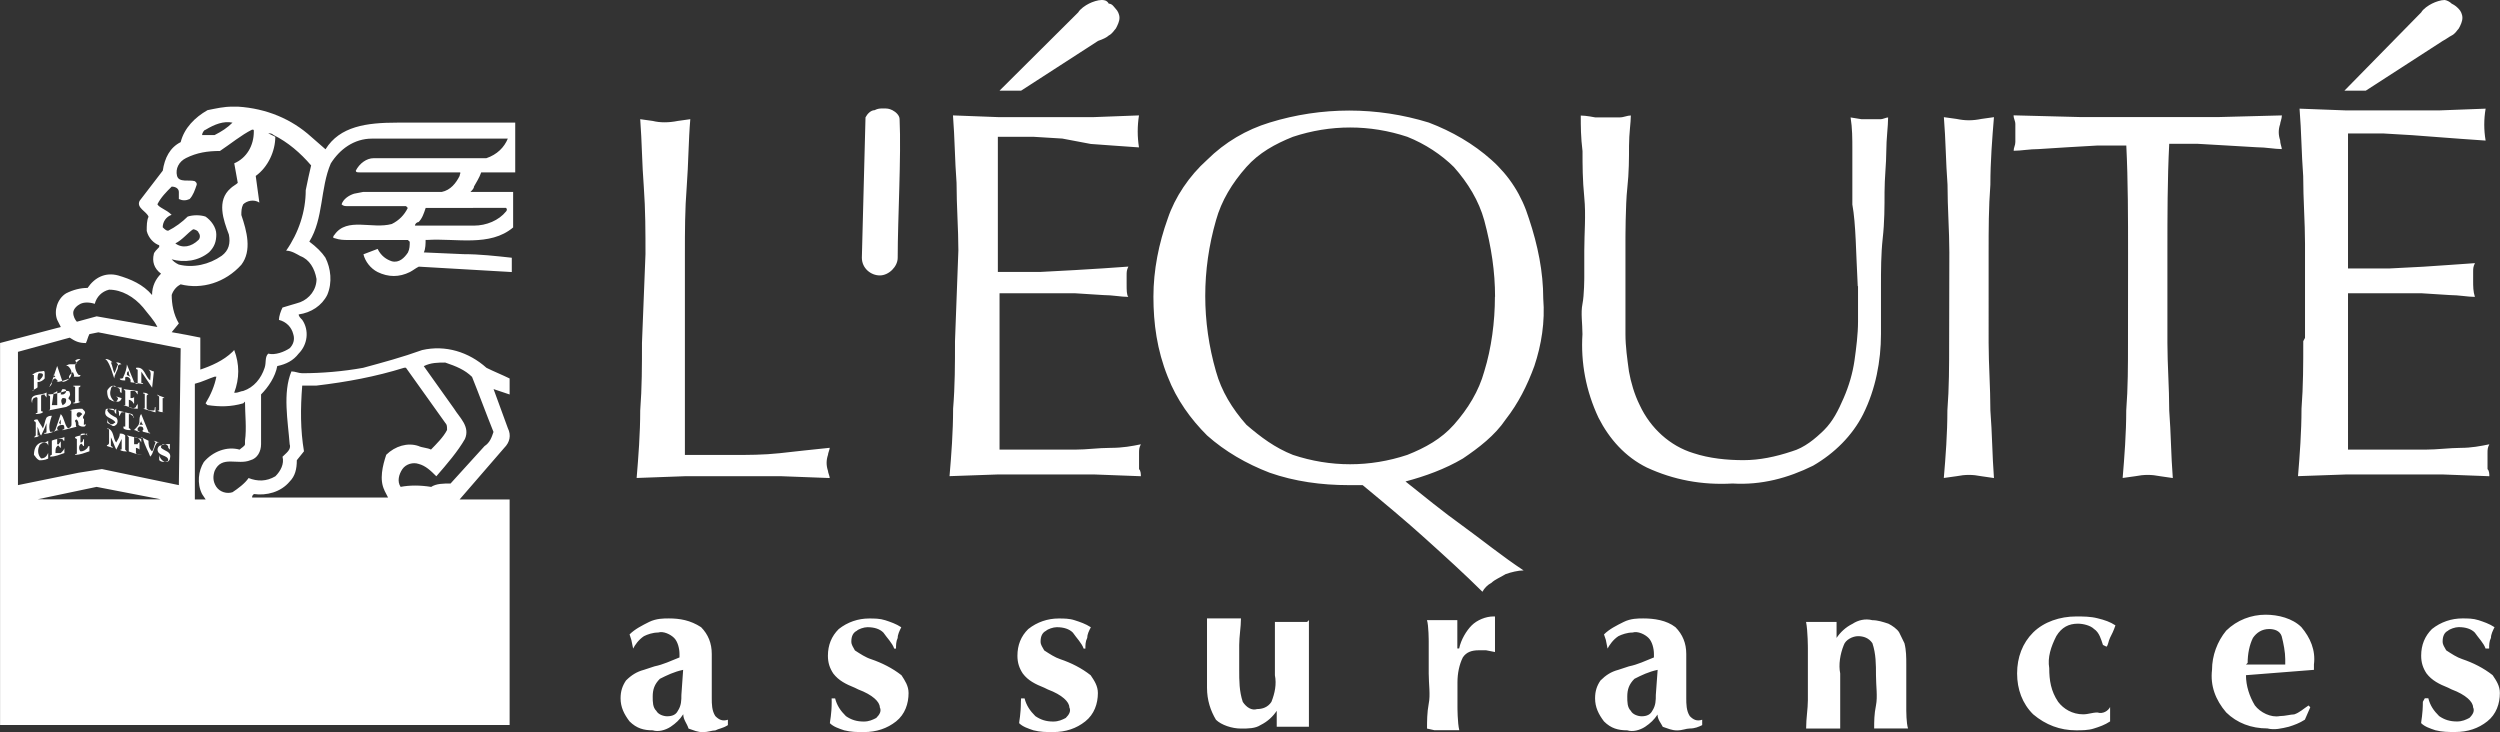 <svg xmlns="http://www.w3.org/2000/svg" viewBox="0 0 37.042 10.848"><rect x="0" y="0" width="37.042" height="10.848" fill="#333333" stroke="none"/><g fill="#fff"><path d="M6.386 7.214c-.16-.026-.318-.026-.45 0-.054-.08-.027-.184.026-.263.053-.078.16-.104.238-.078.106.026.186.105.265.184.16-.184.318-.368.424-.553.08-.184-.08-.316-.16-.447l-.45-.632c.106-.053.212-.053.318-.053.16.054.29.107.397.212.106.263.212.553.318.816-.027.08-.053.158-.133.21l-.503.554c-.106 0-.212 0-.29.052zm-.69.053l.054.105H3.736c0-.026 0-.026.026-.052.186.026.398-.027.53-.185.08-.08.106-.184.106-.316l.106-.132c-.053-.316-.053-.632-.026-.974h.212c.45-.053.874-.132 1.298-.264h.027l.583.817c.026.026.026.052.026.105-.053.105-.16.21-.238.29-.053-.027-.133-.027-.186-.053-.16-.054-.344 0-.477.13-.053.158-.106.37-.026.527zm-2.702.053l.053.08h-.16V5.686c.107-.026.213-.08.293-.105h.026c-.026.132-.08.263-.16.395l.028.026c.185.027.344.027.53-.026l.026-.026c0 .185.026.395 0 .58v.052c0 .027-.053.053-.08.08-.185-.053-.397.026-.53.184-.08.13-.105.316-.026.474zm-.344-.132L1.51 6.95l-.344.054-.9.184V5.213l.767-.21c.08.052.133.08.24.08.025-.054.025-.08.052-.133l.132-.026 1.22.237zm-2.094.21l.875-.184.955.185zm.636-2.896c.053-.026.133-.026.212 0 .027-.105.106-.184.212-.21.186 0 .37.105.504.263.08.105.16.184.212.29l-.9-.158-.293.08c-.027-.028-.054-.08-.054-.133 0-.053.053-.105.106-.132zm1.405-.895c.106-.052.185-.158.265-.21.026 0 .08.026.08.052.026.026.026.078 0 .105-.107.105-.24.13-.345.052zm-.265-.58c.053-.104.132-.183.212-.262.053 0 .106.026.106.08v.104c.053.025.106.025.16 0 .052-.054.078-.133.105-.212 0-.026 0-.026-.027-.052-.08-.027-.238.026-.265-.08-.026-.105.027-.21.133-.263.16-.08.318-.105.503-.105.158-.105.317-.237.476-.316.026 0 .026 0 .026.027 0 .21-.106.393-.29.472l.052.29c-.027.026-.08.053-.106.08-.212.183-.106.473-.026.684.026.13 0 .237-.106.316-.186.13-.424.184-.636.13-.053-.025-.08-.05-.106-.078.185.053.397.027.556-.105.08-.08.106-.16.106-.264 0-.106-.08-.21-.16-.264-.078-.026-.184-.026-.264 0-.08.08-.185.158-.29.21-.028 0-.054-.025-.08-.052 0-.08.052-.158.132-.184-.08-.08-.186-.105-.212-.158zm.715-1.105c.133-.08.265-.132.398-.105-.08.08-.16.13-.265.184h-.186c0-.025.027-.078.053-.078zm.927.053c.027 0 .053 0 .08.026.212.106.397.264.556.45-.026.104-.053.236-.08.367 0 .316-.105.632-.29.896.08 0 .158.052.21.08.134.05.213.183.24.34 0 .16-.106.29-.24.343-.078.027-.184.053-.264.08-.026.052-.053.13-.053.183.106.026.186.105.212.21.027.08 0 .158-.053.21-.08.053-.212.106-.318.08-.053.052-.026.13-.053.21-.052.158-.158.29-.317.343-.026 0-.08.026-.106.026H3.47c.08-.212.08-.422 0-.633l-.025.027c-.133.13-.318.21-.477.263v-.474c-.133-.027-.265-.053-.424-.08l.106-.13c-.08-.133-.106-.29-.106-.422.026-.078.08-.13.132-.157.318.08.663-.027.9-.29.16-.21.08-.5 0-.737 0-.053 0-.105.027-.158.053-.053.16-.08.24-.026l-.054-.395c.184-.132.29-.37.29-.58zM7.498 3.08c.027.027 0 .053 0 .053-.106.132-.29.21-.477.21h-.873c0-.025.027-.052.053-.052.053-.05.08-.13.106-.21zM6.81 7.4l.662-.765c.08-.08.106-.184.053-.29l-.212-.58.238.08v-.237c-.105-.052-.237-.105-.343-.158-.265-.237-.61-.342-.954-.263-.29.105-.583.184-.874.263-.293.053-.61.08-.902.08-.053 0-.106-.027-.16-.027-.132.316-.052.737-.026 1.08.027.08-.053.13-.106.184.027.105-.026.21-.106.29-.132.078-.265.078-.397.026-.053.08-.16.158-.238.21-.08.027-.186 0-.24-.08-.052-.078-.052-.157-.025-.236.106-.237.344-.08.53-.158.105-.027.158-.132.158-.237v-.738c.106-.105.212-.263.24-.42.13-.027.237-.08.317-.185.132-.132.16-.343.053-.5-.027-.027-.053-.053-.053-.08.185-.026.344-.13.424-.29.078-.184.052-.394-.028-.552-.053-.08-.132-.158-.238-.237.212-.34.16-.79.318-1.158.132-.21.344-.368.61-.368h2.013c-.053.13-.16.237-.318.29h-1.67c-.105 0-.21.078-.264.184 0 .026.026.026.053.026H6.81c.026 0 0 .026 0 .053-.053.105-.133.21-.265.237H5.38l-.134.026c-.08.026-.16.08-.185.158.027.026.054.026.08.026h.875l.026.027c-.052.106-.13.185-.237.238-.292.08-.663-.106-.848.158-.027.026-.027.052 0 .052.08.027.132.027.212.027h.874l.028.026c0 .054 0 .106-.027.16-.052.078-.13.157-.237.13-.08-.026-.16-.078-.212-.184l-.21.08c.025.105.105.21.21.263.16.078.32.078.478 0 .053-.028.08-.054.132-.08l1.378.08v-.212c-.24-.026-.477-.053-.715-.053L6.28 3.74c.026-.054.026-.133.026-.185h.027c.424-.027.927.105 1.27-.185v-.526H6.97c.027-.027.053-.053.053-.08.028-.052.08-.13.107-.21h.504v-.737H5.883c-.45 0-.848.053-1.06.395l-.212-.185c-.29-.263-.662-.42-1.086-.447h-.08c-.132 0-.238.026-.37.052-.186.106-.345.264-.398.474-.16.08-.238.237-.265.422l-.343.447c-.053.106.106.158.132.237-.027.053-.027.132-.027.21.026.106.106.185.185.212v.026c-.026.026-.08.08-.08.105-.026.106 0 .21.107.29-.08.08-.133.184-.133.316-.132-.157-.318-.236-.503-.29-.187-.05-.346.028-.452.185-.106 0-.212.027-.318.08-.132.08-.185.263-.132.394l.053.105-.9.237v5.66h7.55V7.4z" class="st0"/><path d="M1.67 5.37h-.027c.026.054.026.107.053.16.026-.053.026-.08.053-.132L1.72 5.37c.027 0 .053 0 .08.028-.053 0-.053.026-.053.052 0 .027-.054.106-.054.158-.027-.08-.053-.184-.106-.263l-.027-.026c.053 0 .08.025.106.05zM1.192 5.714c0 .026-.026.026-.026.026v.21h.026c-.026.027-.08.027-.106.027 0-.026.027 0 .027-.026v-.21c0-.026-.027 0-.027-.026zM1.802 5.74v.08c-.027 0-.027-.027-.027-.054-.026-.026-.053-.026-.08-.052-.026 0-.052.026-.052.052-.027.08 0 .132.053.185h.026s.027-.026.027-.052l-.028-.026.08.026c0 .026-.027.053-.053.053-.028 0-.08 0-.107-.026-.027 0-.053-.052-.053-.13 0-.028.053-.08.08-.08.052.026.08.026.132.026zM2.04 5.793v.052c-.026-.026-.026-.052-.053-.052h-.053v.105c.027 0 .053 0 .053-.026v.105c-.026 0 0 0-.026-.027 0 0-.026-.026-.052-.026v.105c.026.026.08.026.106 0 0-.027.026-.027.026-.053v.08c-.08 0-.132-.028-.212-.054h.027v-.21l-.027-.027zM.69 5.82v.078c0-.026-.028-.026-.028-.053-.026 0-.053 0-.053.027v.21c0 .027.026 0 .026.027-.027.025-.08.025-.106.025 0-.026.026 0 .026-.026v-.212c-.026-.026-.026 0-.053 0-.026.026-.026.053-.026.08-.053-.16.132-.106.212-.16zM2.2 5.845s-.027 0-.027.027v.184c.026.026.053.026.106.026.025 0 0-.052.025-.052v.08l-.185-.054c.026 0 .026 0 .026-.026v-.185c0-.026-.026 0-.026-.026.026 0 .053 0 .08.025zM2.438 5.898H2.41v.21h.028c-.027 0-.08 0-.106-.026h.026v-.21s-.026 0-.026-.027c.026.027.08.027.106.053zM1.722 6.056v.08c-.026-.027-.026-.027-.026-.054 0-.026-.027-.026-.053-.026-.027 0-.053 0-.053.026.026.053.08.08.132.106.027.026.027.08 0 .105-.026.026-.053.026-.08 0l-.052-.026v-.08c0 .027 0 .053.026.08.027.026.053.026.08 0 .026 0 0-.027 0-.027-.053-.053-.16-.053-.133-.158 0-.026.027-.026.027-.026.026 0 .08.026.106.026zM1.987 6.188c-.026 0 0-.027-.026-.027-.026-.025-.026-.025-.052-.025v.21c.026 0 .026.027.026.027-.026 0-.08 0-.106-.027V6.32h.027v-.212h-.053s-.027.027-.027.053c-.026 0 0-.052-.026-.078l.21.053zM1.298 6.45c-.026 0-.026-.026-.053-.026-.026 0-.053 0-.053.027v.106c.053 0 .027-.052.053-.052v.105c-.026 0-.026-.054-.053-.028-.026.027-.026.08 0 .106.053 0 .08-.027.106-.053 0 0 0-.026.027-.026v.078c-.08.026-.133.052-.212.052 0-.026.026 0 .026-.026v-.21s-.027 0-.027-.027c.053-.026.132-.026.185-.053-.026 0-.026 0 0 .027zM1.722 6.556c.027-.052.053-.08.053-.132.027 0 .053 0 .08.027v.212l.026.026c-.025 0-.078 0-.105-.026.027 0 .027 0 .027-.027v-.132l-.08.158c-.026-.05-.053-.13-.08-.183v.132s.027 0 .027.025l-.08-.026c-.027-.028.026 0 .026-.054v-.184c0-.027-.026 0-.026-.027.106.027.08.158.132.21zM2.093 6.503v.053c-.026-.053-.053-.08-.106-.08v.106h.053c0-.026.027-.026.027-.026v.105c-.027-.025-.053-.025-.053-.025v.08c.026.025.053.025.106.025v-.052.052c-.08 0-.133-.026-.212-.052v-.21L1.88 6.45zM.954 6.53c-.027 0-.027-.027-.027-.027h-.08v.08h.027c0-.027.027-.027.027-.053v.105c-.026 0-.026-.053-.052-.026-.027.025-.027.05-.027.104H.9c.027-.026.054-.053.054-.08v.08c-.08.026-.133.053-.212.053 0-.027.026-.027.026-.027v-.21c.053-.027.133-.027.186-.053zM2.2 6.53c0 .052 0 .105.052.158.027-.027.027-.08.053-.132L2.28 6.53l.078.026h-.026c-.053.053-.053.158-.106.21-.027-.078-.08-.157-.106-.263 0-.026-.027 0-.027-.026zM.715 6.61c0-.028-.026-.054-.053-.054-.026 0-.08.027-.08.053-.026.05-.026.13.027.183.052 0 .08-.026.105-.08V6.69v.105C.662 6.82.61 6.82.583 6.82.53 6.792.53 6.766.503 6.74c0-.08.027-.158.106-.184.026 0 .08 0 .105-.026zM2.517 6.582v.08c-.026-.027-.026-.027-.026-.053-.026-.028-.052-.028-.08-.028-.025.027-.025.027-.025.053.053.053.16.053.132.158 0 .026-.026.053-.053.053-.053 0-.08 0-.106-.027v-.08c0 .027.027.08.08.106 0 0 .053 0 .053-.027 0-.08-.158-.053-.158-.16 0-.025.026-.05.026-.05.08-.028.106-.028.16-.028zM.795 5.53c0 .026 0 .026.026.052-.025 0-.025.026-.025 0zm-.027.157c-.026 0-.026 0 0 0 0-.052.027-.08.053-.08l.028.028C.874 5.66.82 5.66.82 5.66c.08 0 .134-.025.213-.052-.026-.026 0-.052.027-.08.026-.025.026 0 .026 0s.027.054 0 .054h.08s.026 0 .026-.026h-.026c-.027-.027-.053-.08-.053-.132 0-.053.053-.08.08-.105-.027 0-.054 0-.08.025.026.026.026.053 0 .053H1.06c0 .026 0 .026 0 0h-.027c-.026 0-.053.026-.053.026h.027c.026.026.053.053.053.105 0 .078-.08.13-.133.13l-.08-.236-.08.237c0 .027-.025.027-.025.054-.027.026 0 .026.026-.027zM1.88 5.556c0-.027 0-.053.028-.053 0 .026 0 .053.026.08zm.4-.053c-.028 0-.054-.026-.08-.026.052.026.026.105.026.158-.08-.053-.08-.21-.212-.185 0 .027.026.027.026.027v.21c-.026 0-.026 0-.053-.026L1.88 5.4c0 .052-.025.13-.052.184 0 .026-.026.026-.053.026 0 .027.053.027.08.027v-.027c0-.026 0-.026.026-.026.028 0 .054.026.054.053v.026l.186.027c0-.026-.027 0-.027-.026v-.157l.16.237zM.583 5.53c.026 0 .053 0 .053.026s-.027.052-.053.08c-.027 0-.027-.028-.027-.028s0-.08.027-.08zm-.027.21v-.08c.053 0 .08-.025.106-.052v-.08c0-.05-.026-.025-.053-.025-.054 0-.107.026-.133.053h.026v.21c0 .027-.026.027-.026.027.026-.027.053-.027.08-.053zM.795 5.82c.026 0 .053-.027.053-.027v.21h-.08zm.132.078c.027 0 .053 0 .053.026 0 .027 0 .053-.053.08-.026-.053-.026-.08 0-.106zm0-.132c.027 0 .053 0 .053.027 0 .026-.026.052-.053.052H.9s0-.052.027-.08zm-.212.316L.98 6.03l.053-.027c.027-.026.027-.052 0-.08-.053-.025.027-.05 0-.104 0-.027-.026-.027-.053-.027-.08.026-.185.052-.265.052 0 .027 0 0 .027.027v.184c0 .026-.027.026-.027.026zM1.166 6.188c-.027 0 0-.027 0 0-.053-.027-.027-.08 0-.08.026 0 .026 0 .053.027zM.9 6.293s-.026 0 0 0l-.026-.027.027-.052zm.345-.08c-.053-.052.053-.078 0-.13l-.026-.027c-.054 0-.134 0-.187.026h.027v.21c0 .027-.027.053-.053.053-.053-.052-.053-.158-.106-.21l-.08.237-.025.026H.742c-.027-.08 0-.158.026-.237-.026 0-.053 0-.08.028-.026.052-.026.105-.052.158-.027-.053-.053-.08-.08-.132-.026 0-.053 0-.053.026 0 0 .027 0 .027.027v.184l-.027.027c.027 0 .053 0 .08-.026H.556v-.13c.027.052.027.105.053.13.026-.052.052-.104.08-.183v.13c0 .028-.054 0-.028.028.053 0 .133-.027.186-.053h.026s-.026 0-.026-.026c0-.027.026-.053.08-.053.026 0 .026.026.026.053 0 .026-.027 0-.027.026l.212-.053c-.027 0 0-.053-.027-.08 0-.026.026-.026.026-.026.026.026.026.053.026.08.026.025.053.025.08.025 0 0 .026 0 .026-.027 0-.026 0 0-.027 0zM2.067 6.293l.026-.053c0 .027.027.053.027.053zm.132.105l-.107-.263c-.026.026-.026.08-.026.105 0 .053-.027.08-.08.132.027 0 .053.026.08.026 0-.026-.027 0-.027-.026v-.027l.027-.026c.026 0 .053 0 .053.025.026.027-.027.027 0 .053l.106.026c0-.026-.027 0-.027-.026zM5.67 8.24h-.026c0-.078-.027-.157-.106-.21-.08-.026-.16-.026-.24-.026v.343c.054.026.107 0 .16-.027.027-.026.027-.08.027-.105h.026v.368h-.025c0-.052-.027-.105-.053-.13-.027-.028-.08-.028-.133-.028v.37h.158c.053 0 .106-.054.133-.106.027-.054.027-.107.027-.16h.027v.29H5.06v-.026c.027 0 .08 0 .107-.026v-.71c-.027-.028-.08-.028-.106-.028v-.026h.584zM1.192 9.057v.422h-.026c-.027-.16-.133-.29-.265-.37-.08-.026-.132 0-.21.026-.028 0-.028.027-.054.027-.027.026-.027.053-.053.08-.106.21-.106.446-.08.657.027.08.027.105.053.158.027.08.08.132.16.132.105.026.21-.027.264-.132 0-.026.027-.053.027-.08v-.315c0-.026-.053-.026-.106-.026v-.053h.372v.053c-.027 0-.08 0-.106.026v.553c-.027-.026-.053-.08-.106-.105-.08.106-.212.132-.345.106-.212-.08-.344-.263-.37-.474-.054-.237.052-.5.29-.632.107-.052.213-.08.32-.026.025 0 .078.026.105.052.026 0 .053-.026.08-.052 0 0 .026 0 .052-.027zM2.517 7.952v.29H2.49c0-.106-.08-.21-.185-.264-.053-.026-.106-.026-.132 0l-.027.026c0 .027-.026.027-.026.053-.053.158-.08.316-.053.474 0 .027 0 .053.026.106.027.053.08.08.106.105.08 0 .132-.025.185-.078V8.4c-.027-.027-.053-.027-.08-.027v-.027h.265v.027c-.026 0-.053 0-.08.026v.394l-.08-.08c-.052.08-.158.106-.237.08-.16-.053-.24-.184-.265-.342-.027-.185.053-.342.212-.448.08-.052.16-.052.238-.026l.08.026c.026 0 .053 0 .053-.026s.027-.026.054-.026zM2.12 9.48h-.027c0-.133-.053-.238-.132-.317-.026 0-.052-.027-.052-.027h-.265v.474c.053.027.08.027.132 0 .053-.026.08-.105.08-.184h.053v.5h-.053c0-.105-.053-.184-.133-.237-.053-.027-.08-.027-.132 0v.526c.16.053.318-.026.424-.158.026-.08.053-.158.053-.237h.053v.422h-.848v-.026c.053.026.106 0 .16-.026v-1c-.028-.027-.08-.027-.134-.027V9.11h.822zM3.047 9.874V9.19c-.026-.027-.026-.054-.053-.054h-.106V9.11h1.245v.37H4.08c0-.107-.053-.238-.132-.317-.027 0-.027-.027-.053-.027h-.292v.474h.133c.08-.052.132-.13.106-.21h.026v.5h-.026c0-.026 0-.08-.027-.105 0-.053-.053-.106-.106-.132-.054-.026-.08-.026-.133 0v.527c.132.026.29 0 .397-.106.053-.08.08-.184.08-.29h.053v.422h-.874v-.026c.053 0 .106 0 .16-.027V9.136c-.054-.026-.107-.026-.187 0-.026 0-.053.027-.08.053v1.026H3.1l-.61-.895-.026-.026v.737c0 .054.027.107.08.133.026 0 .08.026.106.026v.026H2.2v-.027c.08.026.158-.027.185-.08 0-.026 0-.026.026-.052v-.843c-.025-.052-.052-.08-.105-.105H2.2v-.052h.317zM7.26 9.136c-.053 0-.08 0-.133.027v1.027c.027.026.08.026.133.026v.026h-.37v-.026c.026 0 .052 0 .08-.026V9.163c-.054-.027-.08-.027-.134-.027v-.052h.45v.052z" class="st0"/><path d="M2.994 8.32h-.212v-.342h.053c.053 0 .133 0 .186.026.027.027.027.027.027.053.027.08 0 .158-.026.21zm.186.395c-.027-.08 0-.184-.027-.237 0-.026-.026-.052-.053-.08-.026-.025-.053-.025-.08-.05.027 0 .054 0 .054-.028.026 0 .026-.026.053-.026.053-.053.053-.158.026-.21 0-.027-.026-.027-.026-.053l-.053-.052c-.027 0-.053-.026-.08-.026h-.45v.026c.026 0 .08 0 .106.026v.71c-.027.027-.053.027-.106.027v.028h.318V8.74h-.08V8.4h.24c.105.078-.028.262.105.34.026.028.08.028.132.028V8.74c-.027 0-.054 0-.08-.025z" class="st0"/><path d="M3.736 8.4v.157c0 .08-.053.158-.133.185-.053.026-.132 0-.185-.027l-.026-.026c0-.028-.027-.028-.027-.054-.053-.158-.053-.342 0-.5.027-.08.08-.132.16-.132.052 0 .105 0 .158.053.026.026.026.053.026.08.026.104.052.183.052.288zm-.106-.422c-.133-.026-.265.026-.344.158-.08.158-.08.342 0 .5.08.158.264.21.397.132.053-.027.08-.053.106-.08.105-.13.13-.315.052-.473-.053-.132-.133-.21-.212-.237zM4.716 8.004h.16c.052 0 .105.027.105.08.028.078.028.13-.025.21-.027.053-.08.08-.133.053H4.69v-.343zm-.265.632V8.03c.054-.026.08-.026.134-.026v.71c-.027.028-.053.028-.106.028v.026h.318v-.026h-.08v-.37c.106.027.24 0 .345-.052.054-.052.08-.13.054-.21-.027-.08-.08-.132-.16-.132h-.61v.026c.028 0 .08 0 .08.027v.5c.027.08 0 .133-.052.185-.053.053-.133.053-.212.027-.053 0-.08-.053-.08-.08v-.63c.027-.028.053-.028.106-.028v-.026h-.318v.026c.027 0 .053 0 .08.027v.606c0 .027 0 .027.026.053.053.078.133.104.212.104h.08c.08-.026.16-.08.185-.158zM5.75 9.82h-.318c.053-.157.08-.262.16-.473l.025.053c.027.158.08.29.133.42zm-1.22-.183v-.5c.107-.027.213 0 .32.026.025 0 .025.026.025.026l.027.026c.053.105.053.237 0 .316-.027.052-.053.08-.08.08-.106.025-.212.025-.29.025zm2.28.21c.026.132-.027.264-.133.343-.08.026-.16.026-.238.026V9.19c.025-.027.078-.027.13-.027V9.11h-.476v.053c.053 0 .106 0 .133.026v1.026c-.053.026-.08.026-.133.026L5.83 9.48l-.16-.396h-.053l-.344 1.027c0 .053-.053.08-.08.08-.026 0-.08 0-.106-.027-.026-.105-.026-.184-.026-.29-.026-.105-.105-.184-.21-.236H4.9c.026 0 .053-.027.08-.027.08-.052.132-.13.132-.237 0-.08-.027-.184-.106-.237-.053-.026-.08-.052-.133-.052-.053 0-.106-.027-.185-.027h-.504v.053c.053 0 .106 0 .133.026v1.027c-.054.027-.107.027-.134.027v.026h.45v-.026c-.052 0-.08 0-.132-.027v-.5c.133-.026.24 0 .345.053.078.13-.028.395.13.474.028 0 .028.026.054.026h.45v-.026h-.132l-.026-.027c-.027-.026-.027-.052-.027-.08.026-.078.052-.13.08-.21h.37s.106.21.132.317H5.75v.026h1.06V9.82zM34.127 5.055c0 .343 0 .66-.026 1 0 .343-.026.685-.052 1l.715-.025h1.43l.69.026c0-.026 0-.08-.027-.105v-.236c0-.053 0-.08.027-.132-.133.027-.265.053-.424.053-.16 0-.346.026-.53.026h-1.14V4.345h1.086l.424.027c.132 0 .265.027.37.027-.026-.08-.026-.158-.026-.237v-.13c0-.054 0-.08.027-.133l-.37.026-.398.027-.503.026h-.61v-2h.53l.423.025.37.028.346.026.37.026c-.027-.157-.027-.315 0-.473l-.69.026h-1.377l-.69-.026c.028.342.028.658.054 1 0 .342.027.685.027 1v1.396zM34.737 1.343h.317l1.14-.737c.053-.027.08-.053.132-.08.053-.026.08-.078.106-.105.027-.05.053-.104.053-.157 0-.052-.026-.105-.053-.13-.026-.028-.053-.054-.106-.08C36.3.026 36.246 0 36.22 0c-.053 0-.132.026-.185.053-.053.026-.133.08-.16.13zM31.53 5.082c0 .342 0 .658-.026 1 0 .342-.027.685-.053 1l.186-.026c.133-.026.24-.026.37 0l.187.027c-.027-.343-.027-.66-.053-1 0-.343-.027-.685-.027-1V3.738c0-.528 0-1.08.027-1.607h.424l.45.026.424.025c.133 0 .265.027.37.027 0-.027-.025-.08-.025-.132-.027-.08-.027-.158 0-.237 0-.026.026-.08.026-.13l-.955.025h-2.013l-1.007-.026c0 .052.026.08.026.13v.265c0 .052-.025.08-.025.13.106 0 .238-.025.37-.025l.425-.027.45-.026h.424c.026.526.026 1.08.026 1.605zM28.88 5.082c0 .342 0 .658-.026 1 0 .342-.026.685-.053 1l.187-.026c.132-.026.238-.026.37 0l.186.027c-.026-.343-.026-.66-.053-1 0-.343-.026-.685-.026-1V3.738c0-.343 0-.66.026-1.002 0-.342.027-.684.053-1l-.185.026c-.133.027-.24.027-.37 0l-.187-.026c.028.342.028.658.054 1 0 .343.027.685.027 1zM27.53 4.24v.526c0 .184-.027.395-.053.58-.027.183-.08.368-.16.552-.08.184-.158.342-.29.474-.133.13-.292.263-.478.316-.24.08-.478.13-.716.13-.24 0-.504-.025-.742-.104-.345-.105-.636-.368-.795-.71-.08-.16-.132-.343-.16-.5-.025-.185-.052-.37-.052-.554V3.555s0-.527.027-.764c.026-.236.026-.447.026-.63 0-.185.027-.343.027-.45-.053 0-.106.028-.16.028h-.37s-.133-.027-.212-.027c0 .16 0 .317.026.528 0 .21 0 .42.026.685.026.263 0 .526 0 .79v.394s0 .264-.027.395c-.027.132 0 .29 0 .448-.027.42.052.843.238 1.238.16.315.397.58.715.737.397.184.82.263 1.272.237.424.026.82-.08 1.192-.264.318-.184.583-.447.742-.763.185-.37.264-.79.264-1.185v-.71c0-.238 0-.475.026-.712.027-.237.027-.474.027-.684 0-.21.026-.422.026-.606s.027-.37.027-.5c-.027 0-.08.026-.106.026h-.29l-.16-.026c.026.158.026.316.026.474v.816c.053.29.053.71.08 1.21zM17.09 4.397c0 .395.053.79.212 1.185.132.342.344.632.583.87.265.236.583.42.927.552.37.13.77.184 1.166.184h.212c.318.263.636.527.927.79.292.263.583.527.848.79.027-.053.08-.105.133-.132.053-.052.132-.08.212-.13.08-.028.185-.054.265-.054-.318-.21-.61-.448-.9-.658-.293-.21-.584-.448-.85-.66.292-.078.584-.183.85-.34.237-.16.476-.343.635-.58.185-.237.318-.5.424-.79.106-.316.16-.658.132-1 0-.395-.08-.79-.212-1.185-.106-.344-.29-.633-.556-.87-.265-.237-.583-.422-.928-.553-.768-.237-1.59-.237-2.358 0-.344.105-.662.29-.927.553-.265.237-.477.553-.583.87-.132.367-.212.762-.212 1.157zm5.06 0c0 .37-.052.764-.158 1.106-.08.29-.24.553-.45.79-.186.21-.425.342-.69.447-.556.185-1.14.185-1.695 0-.265-.105-.477-.263-.69-.447-.21-.237-.37-.5-.45-.79-.212-.737-.212-1.5 0-2.238.08-.29.24-.553.45-.79.186-.21.425-.342.69-.448.556-.184 1.14-.184 1.695 0 .265.106.504.264.69.448.21.237.37.5.45.79.106.395.16.763.16 1.132zM14.15 5.055c0 .343 0 .66-.028 1 0 .343-.026.685-.053 1l.715-.025h1.43l.69.026c0-.026 0-.08-.027-.105v-.236c0-.053 0-.08.027-.132-.133.027-.265.053-.45.053-.186 0-.345.026-.53.026H14.81V4.345h1.114l.424.027c.133 0 .265.027.37.027-.025-.026-.025-.105-.025-.184V4.08c0-.05 0-.078.026-.13l-.372.026-.424.026-.503.027h-.635V2.027h.53l.424.026.423.08.344.025.37.026c-.025-.158-.025-.316 0-.474l-.688.026h-1.38l-.688-.026c.027.342.027.658.053 1 0 .343.027.685.027 1zM14.81 1.343h.32l1.14-.737c.078-.027.13-.053.158-.08.053-.026.08-.078.106-.105.026-.05.053-.104.053-.157 0-.052-.027-.105-.053-.13-.027-.028-.053-.08-.106-.08C16.4 0 16.348 0 16.322 0c-.053 0-.133.026-.186.053-.053.026-.132.08-.16.13zM12.77 3.818c0 .158.134.263.266.263.133 0 .265-.13.265-.262 0-.58.054-1.5.028-2.054 0-.053-.053-.105-.106-.132-.053-.026-.08-.026-.133-.026-.054 0-.08 0-.133.026-.053 0-.106.053-.133.106zM9.512 5.082c0 .342 0 .658-.026 1 0 .342-.027.685-.053 1l.715-.026h1.43l.716.027c0-.027-.026-.08-.026-.106-.027-.08-.027-.158 0-.237 0-.026.026-.08.026-.105-.265.027-.503.053-.742.08-.238.026-.477.026-.69.026h-.714V3.766c0-.342 0-.658.027-1 .026-.343.026-.685.053-1l-.186.026c-.132.027-.265.027-.37 0l-.186-.026c.026.342.026.658.053 1 .025.343.025.685.025 1zM10.122 10.585c-.053.08-.106.13-.186.184-.08.052-.185.078-.265.052-.13 0-.237-.027-.343-.132-.08-.105-.133-.21-.133-.342 0-.106.027-.185.08-.264.08-.08.16-.13.265-.158l.158-.052c.132-.027.238-.08.37-.132V9.69c0-.08-.026-.185-.08-.238-.052-.052-.158-.105-.237-.08-.08 0-.158.028-.21.054-.08.053-.134.132-.16.184l-.027-.13-.026-.08c.08-.08.185-.132.29-.185.107-.052.213-.052.293-.052.16 0 .318.026.477.13.105.107.158.238.158.396v.658c0 .08 0 .184.053.263.053.054.106.08.186.054v.08c-.08.05-.133.05-.186.078-.053 0-.106.026-.185.026-.08 0-.132-.026-.212-.053-.025-.08-.078-.13-.078-.21zm0-.66c-.133.028-.24.08-.345.133-.08.08-.106.158-.106.263 0 .08 0 .16.054.212.027.053.106.08.16.08.08 0 .132-.027.158-.08.053-.08.053-.158.053-.237zm2.2.423h.052c.026.105.08.184.16.263.078.054.158.08.264.08.08 0 .132-.026.185-.053.053-.052.08-.105.053-.158 0-.08-.106-.185-.318-.264l-.053-.026c-.132-.053-.238-.106-.318-.21-.053-.08-.08-.16-.08-.264 0-.158.054-.29.16-.395.132-.105.29-.157.45-.157.08 0 .16 0 .24.026.078.026.158.052.237.104-.026.053-.053.106-.053.158-.025.053-.025.106-.025.158h-.027c-.026-.08-.106-.158-.16-.237-.052-.052-.13-.08-.237-.08-.052 0-.132.028-.158.054-.053.026-.08.08-.08.158 0 .053.027.08.053.132.08.052.16.105.24.13.158.054.317.133.45.238.052.08.105.158.105.264 0 .157-.053.315-.185.42-.133.105-.292.158-.477.158-.106 0-.186 0-.292-.026-.08-.027-.16-.053-.212-.106 0-.026.027-.13.027-.316zm2.807 0h.052c.027.105.08.184.16.263.08.054.158.08.264.08.08 0 .133-.026.186-.053.053-.052.08-.105.053-.158 0-.08-.106-.185-.318-.264l-.053-.026c-.133-.053-.24-.106-.318-.21-.053-.08-.08-.16-.08-.264 0-.158.053-.29.16-.395.132-.105.29-.157.45-.157.08 0 .16 0 .238.026.08.026.16.052.24.104-.028.053-.054.106-.054.158-.027.053-.027.106-.027.158h-.026c-.027-.08-.106-.158-.16-.237-.052-.052-.132-.08-.238-.08-.054 0-.133.028-.16.054-.053.026-.08.08-.08.158 0 .053.027.08.054.132.08.052.16.105.238.13.16.054.318.133.45.238.054.08.107.158.107.264 0 .157-.054.315-.187.42-.132.105-.29.158-.477.158-.106 0-.185 0-.29-.026-.08-.027-.16-.053-.213-.106 0-.026.026-.13.026-.316zm4.265-1.16v1.58h-.477v-.236c-.053.08-.132.158-.238.21-.08.053-.186.053-.292.053-.132 0-.29-.052-.37-.13-.08-.133-.133-.29-.133-.475V9.163h.503c0 .13-.026.263-.026.395v.368c0 .158 0 .316.053.474.053.08.132.132.212.106.08 0 .16-.027.212-.106.052-.13.078-.263.052-.395v-.79h.477zm1.75 1.607c0-.105 0-.237.025-.368.027-.132 0-.29 0-.448v-.475s0-.237-.026-.316h.45v.42h.027c.027-.13.107-.263.186-.342.08-.08.212-.132.318-.132h.027v.527l-.132-.026h-.106c-.106 0-.185.026-.238.105-.053.105-.08.237-.08.37v.367s0 .236.027.342h-.37zm3.417-.21c-.053.08-.106.13-.186.184-.08.052-.185.078-.264.052-.133 0-.24-.027-.345-.132-.08-.105-.132-.21-.132-.342 0-.106.026-.185.08-.264.08-.08.158-.13.264-.158l.158-.052c.133-.027.238-.08.37-.132V9.69c0-.08-.026-.185-.08-.238-.052-.052-.157-.105-.237-.08-.078 0-.158.028-.21.054-.08.053-.133.132-.16.184l-.026-.13-.027-.08c.08-.08.186-.132.292-.185.105-.052.21-.052.29-.052.16 0 .344.026.477.13.106.107.16.238.16.396v.658c0 .08 0 .184.052.263.052.054.105.08.184.054v.08c-.053.025-.106.05-.185.05-.054 0-.107.028-.187.028s-.132-.027-.212-.053c-.025-.054-.078-.106-.078-.185zm0-.66c-.133.028-.24.08-.344.133-.08.08-.106.158-.106.263 0 .08 0 .16.053.212.026.053.106.08.16.08.078 0 .13-.027.157-.08.053-.08.053-.158.053-.237zm2.2.87c0-.158.026-.29.026-.42V9.61s0-.263-.027-.395h.452v.237c.053-.08.132-.158.238-.21.08-.053.186-.08.292-.053.08 0 .158.026.238.052.053.026.132.08.16.13l.078.16c.027.105.027.21.027.315v.685s0 .184.026.263h-.502c0-.105 0-.21.027-.342.026-.132 0-.29 0-.448 0-.158 0-.316-.053-.474-.053-.078-.133-.104-.212-.104-.08 0-.186.053-.212.132-.053.13-.08.29-.053.42v.817zm4.504-.316v.21c-.08.053-.16.08-.24.105-.078.027-.184.027-.264.027-.238 0-.45-.08-.636-.237-.16-.158-.238-.37-.238-.606 0-.238.08-.45.238-.607.16-.158.398-.237.636-.237.106 0 .212 0 .318.027.106.026.186.053.265.105-.027.08-.053.132-.08.184-.026.053-.026.106-.052.132l-.053-.026c-.027-.08-.053-.185-.133-.237-.053-.052-.16-.078-.238-.078-.134 0-.24.052-.32.184-.08.158-.132.316-.105.474 0 .184.026.342.132.5.08.106.212.185.37.185.08 0 .134-.027.213-.027.08.027.16-.026.186-.08zm2.013-.475c0 .158.052.316.132.448.08.105.238.184.37.158.08 0 .16-.025.213-.025.08-.027.132-.08.212-.132l.026.026-.08.184c-.08.052-.158.08-.238.105-.106.025-.212.052-.318.025-.238 0-.45-.08-.61-.237-.158-.184-.238-.395-.21-.632 0-.21.078-.42.21-.58.16-.157.372-.236.584-.236.186 0 .398.053.53.184.133.158.213.343.186.553v.08zm0-.158h.582v-.08c0-.104-.026-.236-.053-.34-.027-.08-.107-.106-.186-.106-.106 0-.186.053-.24.132-.052.106-.078.237-.078.37zm2.65.5h.052c.026.106.08.185.16.264.078.054.158.08.264.08.08 0 .132-.026.185-.053.054-.052.08-.105.054-.158 0-.08-.106-.185-.318-.264l-.053-.026c-.132-.053-.238-.106-.318-.21-.053-.08-.08-.16-.08-.264 0-.158.054-.29.16-.395.132-.105.29-.157.45-.157.08 0 .16 0 .24.026.078.026.158.052.237.104-.026.053-.053.106-.053.158-.027.053-.027.106-.027.158h-.053c-.027-.08-.106-.158-.16-.237-.052-.052-.132-.08-.238-.08-.053 0-.132.028-.16.054-.052.026-.078.08-.078.158 0 .053.026.08.053.132.08.052.16.105.238.13.16.054.318.133.45.238.054.08.107.158.107.264 0 .157-.053.315-.186.42-.132.105-.29.158-.477.158-.107 0-.186 0-.292-.026-.08-.027-.16-.053-.212-.106 0-.026.026-.13.026-.316z" class="st0"/></g></svg>